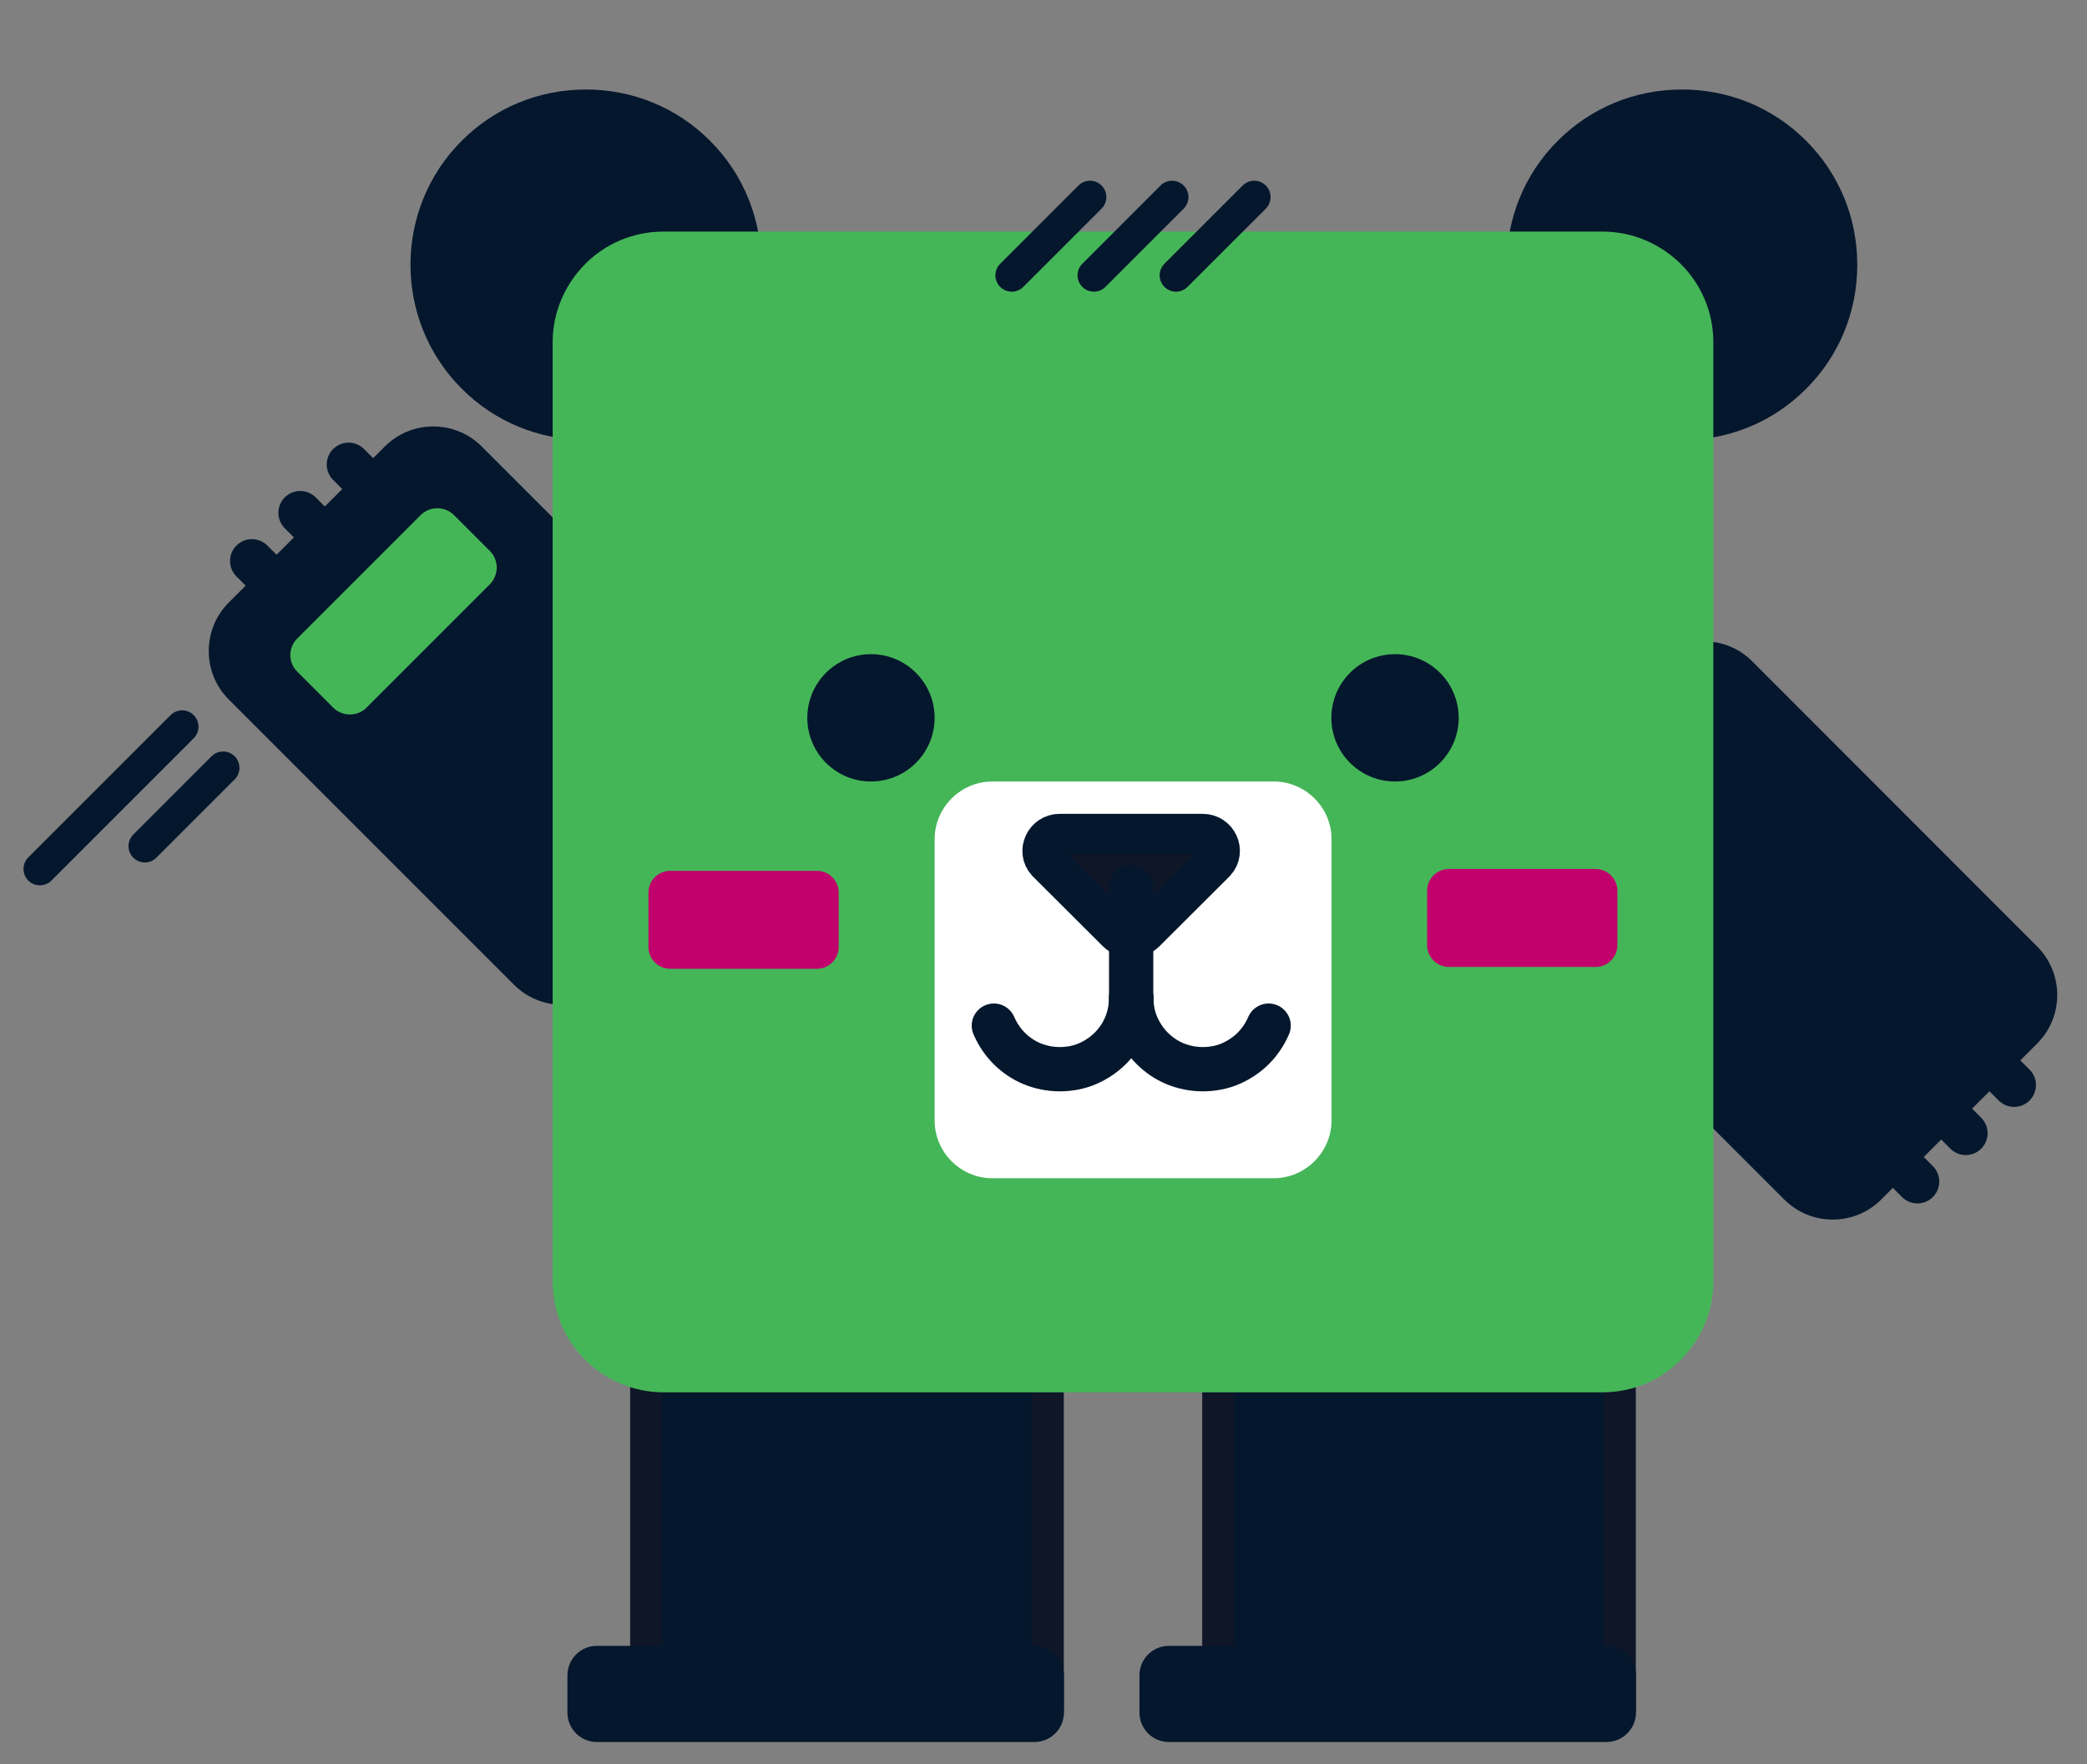 <?xml version="1.0" encoding="UTF-8"?> <!-- Generator: Adobe Illustrator 23.0.1, SVG Export Plug-In . SVG Version: 6.00 Build 0) --> <svg xmlns="http://www.w3.org/2000/svg" xmlns:xlink="http://www.w3.org/1999/xlink" id="Слой_1" x="0px" y="0px" viewBox="0 0 1131 956" style="enable-background:new 0 0 1131 956;" xml:space="preserve"><rect x="0" y="0" width="1131" height="956" fill="#808080" stroke="none"/> <style type="text/css"> .st0{fill-rule:evenodd;clip-rule:evenodd;fill:#73B35F;stroke:#05172D;stroke-width:23.672;stroke-linecap:round;stroke-linejoin:round;stroke-miterlimit:10;} .st1{fill-rule:evenodd;clip-rule:evenodd;fill:#05172D;} .st2{fill:#05172D;} .st3{fill-rule:evenodd;clip-rule:evenodd;fill:#45B658;} .st4{fill:#0E1627;} .st5{fill-rule:evenodd;clip-rule:evenodd;fill:#FFFFFF;} .st6{fill-rule:evenodd;clip-rule:evenodd;fill:#0E1627;stroke:#05172D;stroke-width:21.942;stroke-miterlimit:10;} .st7{fill-rule:evenodd;clip-rule:evenodd;fill:none;stroke:#05172D;stroke-width:24;stroke-linecap:round;stroke-linejoin:round;stroke-miterlimit:10;} .st8{fill-rule:evenodd;clip-rule:evenodd;fill:#C1026C;} .st9{fill-rule:evenodd;clip-rule:evenodd;fill:none;stroke:#05172D;stroke-width:17.728;stroke-linecap:round;stroke-linejoin:round;stroke-miterlimit:10;} </style> <g> <line class="st0" x1="232" y1="294.9" x2="188.9" y2="251.7"></line> <line class="st0" x1="205.8" y1="321" x2="162.7" y2="277.9"></line> <line class="st0" x1="179.7" y1="347.2" x2="136.5" y2="304"></line> <g> <path class="st1" d="M304.8,535.6c-7.6,0-14.6-2.9-20-8.2L130.4,372.8c-11-11-11-28.9,0-39.9l84.5-84.5c5.3-5.3,12.4-8.2,20-8.2 c7.6,0,14.6,2.9,20,8.2l154.5,154.5c11,11,11,28.9,0,39.9l-84.5,84.5C319.5,532.6,312.4,535.6,304.8,535.6z"></path> <path class="st2" d="M234.8,249.1c4.9,0,9.9,1.9,13.6,5.6L403,409.2c7.5,7.5,7.5,19.7,0,27.2L318.4,521c-3.7,3.7-8.7,5.6-13.6,5.6 c-4.9,0-9.9-1.9-13.6-5.6L136.7,366.4c-7.5-7.5-7.5-19.7,0-27.2l84.5-84.5C225,251,229.9,249.1,234.8,249.1 M234.8,231.1 c-10,0-19.3,3.9-26.3,10.9L124,326.5c-14.5,14.5-14.5,38.1,0,52.6l154.5,154.5c7,7,16.4,10.9,26.3,10.9c10,0,19.3-3.9,26.3-10.9 l84.5-84.5c14.5-14.5,14.5-38.1,0-52.6L261.1,242C254.1,235,244.8,231.1,234.8,231.1L234.8,231.1z"></path> </g> <path class="st3" d="M161.1,346l66.9-66.9c4.9-4.9,13-4.9,18,0l19.5,19.5c4.9,4.9,4.9,13,0,18l-66.9,66.9c-4.9,4.9-13,4.9-18,0 l-19.5-19.5C156.1,359,156.1,350.9,161.1,346z"></path> <line class="st0" x1="996" y1="597.1" x2="1039.1" y2="640.3"></line> <line class="st0" x1="1022.2" y1="571" x2="1065.3" y2="614.1"></line> <line class="st0" x1="1048.3" y1="544.8" x2="1091.5" y2="588"></line> <g> <path class="st1" d="M993.2,651.9c-7.6,0-14.6-2.9-20-8.2L818.7,489.1c-5.3-5.3-8.2-12.4-8.2-20c0-7.6,2.9-14.6,8.2-20l84.5-84.5 c5.3-5.3,12.4-8.2,20-8.2c7.6,0,14.6,2.9,20,8.2l154.5,154.5c5.3,5.3,8.2,12.4,8.2,20c0,7.6-2.9,14.6-8.2,20l-84.5,84.5 C1007.8,648.9,1000.7,651.9,993.2,651.9z"></path> <path class="st2" d="M923.2,365.4c4.9,0,9.9,1.9,13.6,5.6l154.5,154.5c7.5,7.5,7.5,19.7,0,27.2l-84.5,84.5 c-3.7,3.7-8.7,5.6-13.6,5.6c-4.9,0-9.9-1.9-13.6-5.6L825,482.8c-7.5-7.5-7.5-19.7,0-27.2l84.5-84.5 C913.3,367.3,918.2,365.4,923.2,365.4 M923.2,347.5c-10,0-19.3,3.9-26.3,10.9l-84.5,84.5c-14.5,14.5-14.5,38.1,0,52.6L966.9,650 c7,7,16.4,10.9,26.3,10.9c10,0,19.3-3.9,26.3-10.9l84.5-84.5c14.5-14.5,14.5-38.1,0-52.6L949.5,358.3 C942.5,351.3,933.1,347.5,923.2,347.5L923.2,347.5z"></path> </g> <g> <path class="st1" d="M317.5,229.5c-23,0-44.6-8.9-60.8-25.1l-0.1-0.1c-33.5-33.5-33.5-88.1,0-121.6l0.1-0.1 c16.2-16.2,37.8-25.1,60.8-25.1s44.6,8.9,60.8,25.1l0.1,0.1c33.5,33.5,33.5,88.1,0,121.6l-0.1,0.1 C362.1,220.6,340.5,229.5,317.5,229.5z"></path> <g> <path class="st2" d="M317.5,66.5c19.7,0,39.5,7.5,54.4,22.5l0.1,0.1C402,119,402,168,372,197.9l-0.1,0.1 c-15,15-34.7,22.5-54.4,22.5S278,213,263.1,198l-0.1-0.1C233,168,233,119,263,89.1l0.1-0.1C278,74,297.8,66.5,317.5,66.5 M317.5,48.5c-25.4,0-49.3,9.8-67.2,27.7l-0.1,0.1c-37,37-37,97.3,0,134.3l0.1,0.1c17.9,17.9,41.7,27.7,67.2,27.7 c25.4,0,49.3-9.8,67.2-27.7l0.1-0.1c37-37,37-97.3,0-134.3l-0.1-0.1C366.8,58.3,342.9,48.5,317.5,48.5L317.5,48.5z"></path> </g> </g> <g> <path class="st1" d="M911.5,229.5c-23,0-44.6-8.9-60.8-25.1l-0.1-0.1c-33.5-33.5-33.5-88.1,0-121.6l0.1-0.1 c16.2-16.2,37.8-25.1,60.8-25.1s44.6,8.9,60.8,25.1l0.1,0.1c33.5,33.5,33.5,88.1,0,121.6l-0.1,0.1 C956.1,220.6,934.5,229.5,911.5,229.5z"></path> <g> <path class="st2" d="M911.5,66.5c19.7,0,39.5,7.5,54.4,22.5l0.1,0.1C996,119,996,168,966,197.9l-0.1,0.1 c-15,15-34.7,22.5-54.4,22.5S872,213,857.1,198l-0.1-0.1C827,168,827,119,857,89.1l0.1-0.1C872,74,891.8,66.5,911.5,66.5 M911.5,48.5c-25.4,0-49.3,9.8-67.2,27.7l-0.1,0.1c-17.9,17.9-27.7,41.7-27.7,67.2s9.8,49.3,27.7,67.2l0.1,0.1 c17.9,17.9,41.7,27.7,67.2,27.7s49.3-9.8,67.2-27.7l0.1-0.1c17.9-17.9,27.7-41.7,27.7-67.2s-9.8-49.3-27.7-67.2l-0.1-0.1 C960.8,58.3,936.9,48.5,911.5,48.5L911.5,48.5z"></path> </g> </g> <g> <g> <path class="st1" d="M359,933.7c-4.8,0-8.7-3.9-8.7-8.7V725c0-4.8,3.9-8.7,8.7-8.7h200c4.8,0,8.7,3.9,8.7,8.7v200 c0,4.8-3.9,8.7-8.7,8.7H359z"></path> <g> <path class="st4" d="M559,725v200H359V725H559 M559,707.5H359c-9.7,0-17.5,7.8-17.5,17.5v200c0,9.7,7.8,17.5,17.5,17.5h200 c9.7,0,17.5-7.8,17.5-17.5V725C576.5,715.3,568.7,707.5,559,707.5L559,707.5z"></path> </g> </g> <path class="st1" d="M560.6,944H323.4c-8.7,0-15.9-7.1-15.9-15.9v-20.3c0-8.7,7.1-15.9,15.9-15.9h237.3c8.7,0,15.9,7.1,15.9,15.9 v20.3C576.5,936.9,569.4,944,560.6,944z"></path> </g> <g> <g> <path class="st1" d="M669,933.7c-4.8,0-8.7-3.9-8.7-8.7V725c0-4.8,3.9-8.7,8.7-8.7h200c4.8,0,8.7,3.9,8.7,8.7v200 c0,4.8-3.9,8.7-8.7,8.7H669z"></path> <g> <path class="st4" d="M869,725v200H669V725H869 M869,707.5H669c-9.7,0-17.5,7.8-17.5,17.5v200c0,9.7,7.8,17.5,17.5,17.5h200 c9.7,0,17.5-7.8,17.5-17.5V725C886.5,715.3,878.7,707.5,869,707.5L869,707.5z"></path> </g> </g> <path class="st1" d="M870.6,944H633.4c-8.7,0-15.9-7.1-15.9-15.9v-20.3c0-8.7,7.1-15.9,15.9-15.9h237.3c8.7,0,15.9,7.1,15.9,15.9 v20.3C886.5,936.9,879.4,944,870.6,944z"></path> </g> <path class="st3" d="M868.5,754.5H614H359.5c-16.5,0-31.5-6.8-42.4-17.6s-17.6-25.9-17.6-42.4V440V185.5c0-16.5,6.8-31.5,17.6-42.4 s25.9-17.6,42.4-17.6H614h254.5c16.5,0,31.5,6.8,42.4,17.6s17.6,25.9,17.6,42.4V440v254.5c0,16.5-6.8,31.5-17.6,42.4 S885,754.5,868.5,754.5z"></path> <path class="st5" d="M690.2,638.5H537.8c-17.2,0-31.3-14.1-31.3-31.3V454.8c0-17.2,14.1-31.3,31.3-31.3h152.5 c17.2,0,31.3,14.1,31.3,31.3v152.5C721.5,624.4,707.4,638.5,690.2,638.5z"></path> <g> <path class="st6" d="M651.8,452c7.8,0,12.1,9.2,6.9,15c-0.1,0.1-0.3,0.3-0.4,0.4l-37.6,37.5c-4.2,4.2-11.2,4.2-15.4,0l-37.6-37.5 c-0.1-0.1-0.3-0.3-0.4-0.4c-5.2-5.7-0.9-15,6.9-15H651.8z"></path> <line class="st7" x1="613" y1="480.7" x2="613" y2="542.5"></line> <g> <path class="st7" d="M613,540.7c0,5.4-1.1,10.5-3,15.1s-4.8,8.8-8.3,12.3c-3.5,3.5-7.7,6.3-12.3,8.3s-9.7,3-15.1,3 s-10.5-1.1-15.1-3s-8.8-4.8-12.3-8.3c-3.5-3.5-6.3-7.7-8.3-12.3"></path> <path class="st7" d="M687.5,555.8c-2,4.6-4.8,8.8-8.3,12.3c-3.5,3.5-7.7,6.3-12.3,8.3s-9.7,3-15.1,3s-10.5-1.1-15.1-3 s-8.8-4.8-12.3-8.3c-3.5-3.5-6.3-7.7-8.3-12.3s-3-9.7-3-15.1"></path> </g> </g> <g> <g> <circle class="st1" cx="472" cy="389" r="34.5"></circle> </g> <g> <circle class="st1" cx="756" cy="389" r="34.5"></circle> </g> </g> <path class="st8" d="M442.7,525h-79.5c-6.5,0-11.8-5.3-11.8-11.8v-29.5c0-6.5,5.3-11.8,11.8-11.8h79.5c6.5,0,11.8,5.3,11.8,11.8 v29.5C454.5,519.7,449.2,525,442.7,525z"></path> <path class="st8" d="M864.7,524h-79.5c-6.5,0-11.8-5.3-11.8-11.8v-29.5c0-6.5,5.3-11.8,11.8-11.8h79.5c6.5,0,11.8,5.3,11.8,11.8 v29.5C876.5,518.7,871.2,524,864.7,524z"></path> <g> <line class="st9" x1="590.7" y1="106.8" x2="548.3" y2="149.2"></line> <line class="st9" x1="635.2" y1="106.8" x2="592.8" y2="149.2"></line> <line class="st9" x1="679.7" y1="106.8" x2="637.3" y2="149.2"></line> </g> <g> <line class="st9" x1="98.7" y1="393.8" x2="21.6" y2="470.9"></line> <line class="st9" x1="120.9" y1="416.1" x2="78.5" y2="458.5"></line> </g> </g> </svg> 